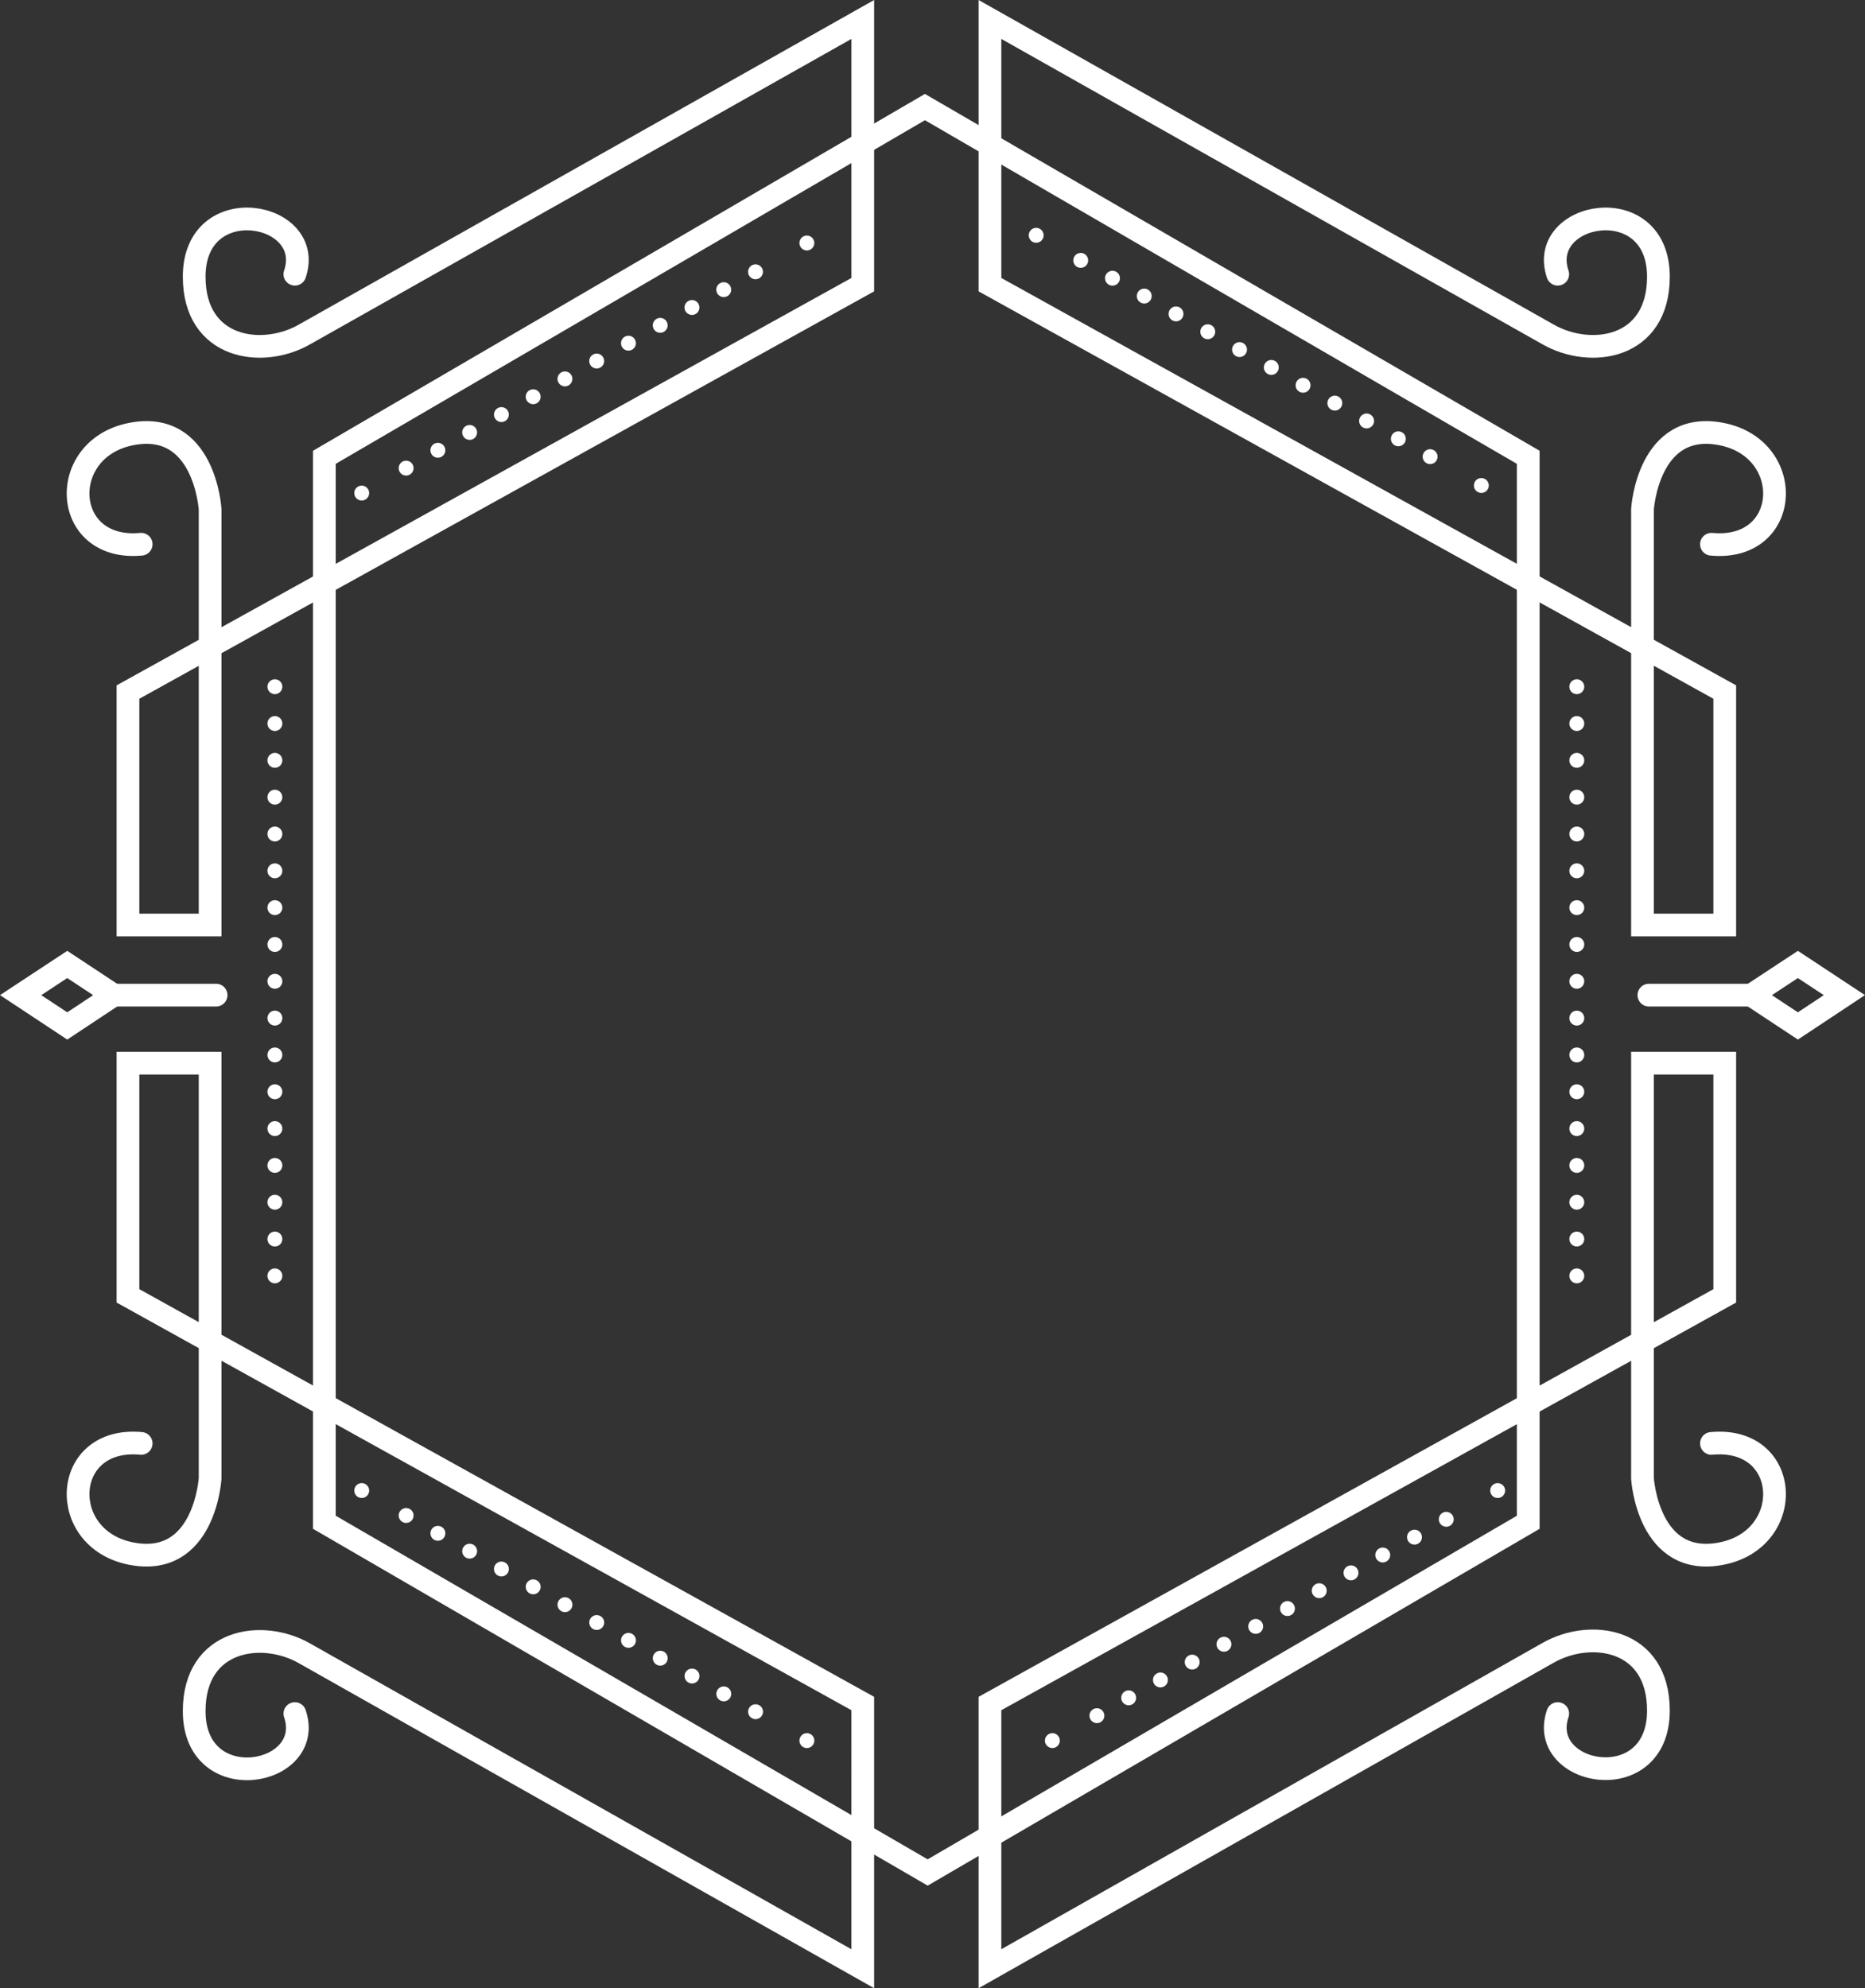 <svg xmlns="http://www.w3.org/2000/svg" width="142.82" height="152.26" viewBox="0 0 142.82 152.26">
  <rect x="0" y="0" width="142.82" height="152.26" fill="#333333" stroke="none"/>
  <defs>
    <style>
      .cls-1, .cls-2, .cls-3, .cls-4 {
        fill: none;
        stroke: #fff;
        stroke-linecap: round;
        stroke-miterlimit: 10;
      }

      .cls-1 {
        stroke-width: 1.74px;
      }

      .cls-2, .cls-3, .cls-4 {
        stroke-width: 1.14px;
      }

      .cls-3 {
        stroke-dasharray: 0 2.79;
      }

      .cls-4 {
        stroke-dasharray: 0 2.82;
      }
    </style>
  </defs>
  <g id="Layer_2" data-name="Layer 2">
    <g id="Layer_4" data-name="Layer 4">
      <g>
        <g>
          <polygon class="cls-1" points="117.03 116.58 71.04 143.4 24.84 116.58 24.84 35.02 70.83 8.2 117.03 35.02 117.03 116.58"/>
          <g>
            <path class="cls-1" d="M22.58,21c1.63-4.79-7.71-6.51-7.71.19,0,5.56,5.23,6.28,8.47,4.41L66.07,1.49V21.8L9.8,53V70.84h6.29V39s-.41-6.9-6.09-5.75-5.28,9,.81,8.43"/>
            <path class="cls-1" d="M119.29,21c-1.62-4.79,7.71-6.51,7.71.19,0,5.56-5.22,6.28-8.47,4.41L75.81,1.49V21.8L132.08,53V70.84h-6.3V39s.41-6.9,6.09-5.75,5.28,9-.81,8.43"/>
          </g>
          <g>
            <path class="cls-1" d="M22.58,131.23c1.63,4.79-7.71,6.51-7.71-.19,0-5.55,5.23-6.28,8.47-4.41l42.73,24.14V130.46L9.8,99.24V81.42h6.29v31.8s-.41,6.9-6.09,5.75-5.28-9,.81-8.43"/>
            <path class="cls-1" d="M119.29,131.23C117.67,136,127,137.74,127,131c0-5.55-5.22-6.28-8.47-4.41L75.81,150.77V130.46l56.27-31.22V81.42h-6.3v31.8s.41,6.9,6.09,5.75,5.28-9-.81-8.43"/>
          </g>
        </g>
        <g>
          <g>
            <line class="cls-2" x1="27.7" y1="37.76" x2="27.7" y2="37.76"/>
            <line class="cls-3" x1="31.1" y1="35.85" x2="60.09" y2="19.56"/>
            <line class="cls-2" x1="61.79" y1="18.61" x2="61.79" y2="18.61"/>
          </g>
          <g>
            <line class="cls-2" x1="27.7" y1="114.15" x2="27.7" y2="114.15"/>
            <line class="cls-3" x1="31.1" y1="116.06" x2="60.09" y2="132.34"/>
            <line class="cls-2" x1="61.79" y1="133.3" x2="61.79" y2="133.3"/>
          </g>
          <g>
            <line class="cls-2" x1="79.35" y1="18.02" x2="79.35" y2="18.02"/>
            <line class="cls-3" x1="82.76" y1="19.94" x2="111.74" y2="36.22"/>
            <line class="cls-2" x1="113.44" y1="37.18" x2="113.44" y2="37.18"/>
          </g>
          <g>
            <line class="cls-2" x1="80.59" y1="133.3" x2="80.59" y2="133.3"/>
            <line class="cls-3" x1="84" y1="131.39" x2="112.98" y2="115.1"/>
            <line class="cls-2" x1="114.69" y1="114.15" x2="114.69" y2="114.15"/>
          </g>
          <line class="cls-4" x1="21.05" y1="52.59" x2="21.05" y2="99"/>
          <line class="cls-4" x1="120.75" y1="52.59" x2="120.75" y2="99"/>
        </g>
        <g>
          <line class="cls-1" x1="16.55" y1="76.21" x2="8.71" y2="76.21"/>
          <polygon class="cls-1" points="8.71 76.21 5.15 78.57 1.58 76.21 5.15 73.86 8.71 76.21"/>
        </g>
        <g>
          <line class="cls-1" x1="126.27" y1="76.21" x2="134.11" y2="76.21"/>
          <polygon class="cls-1" points="134.11 76.21 137.68 73.86 141.24 76.21 137.68 78.57 134.11 76.21"/>
        </g>
      </g>
    </g>
  </g>
</svg>
